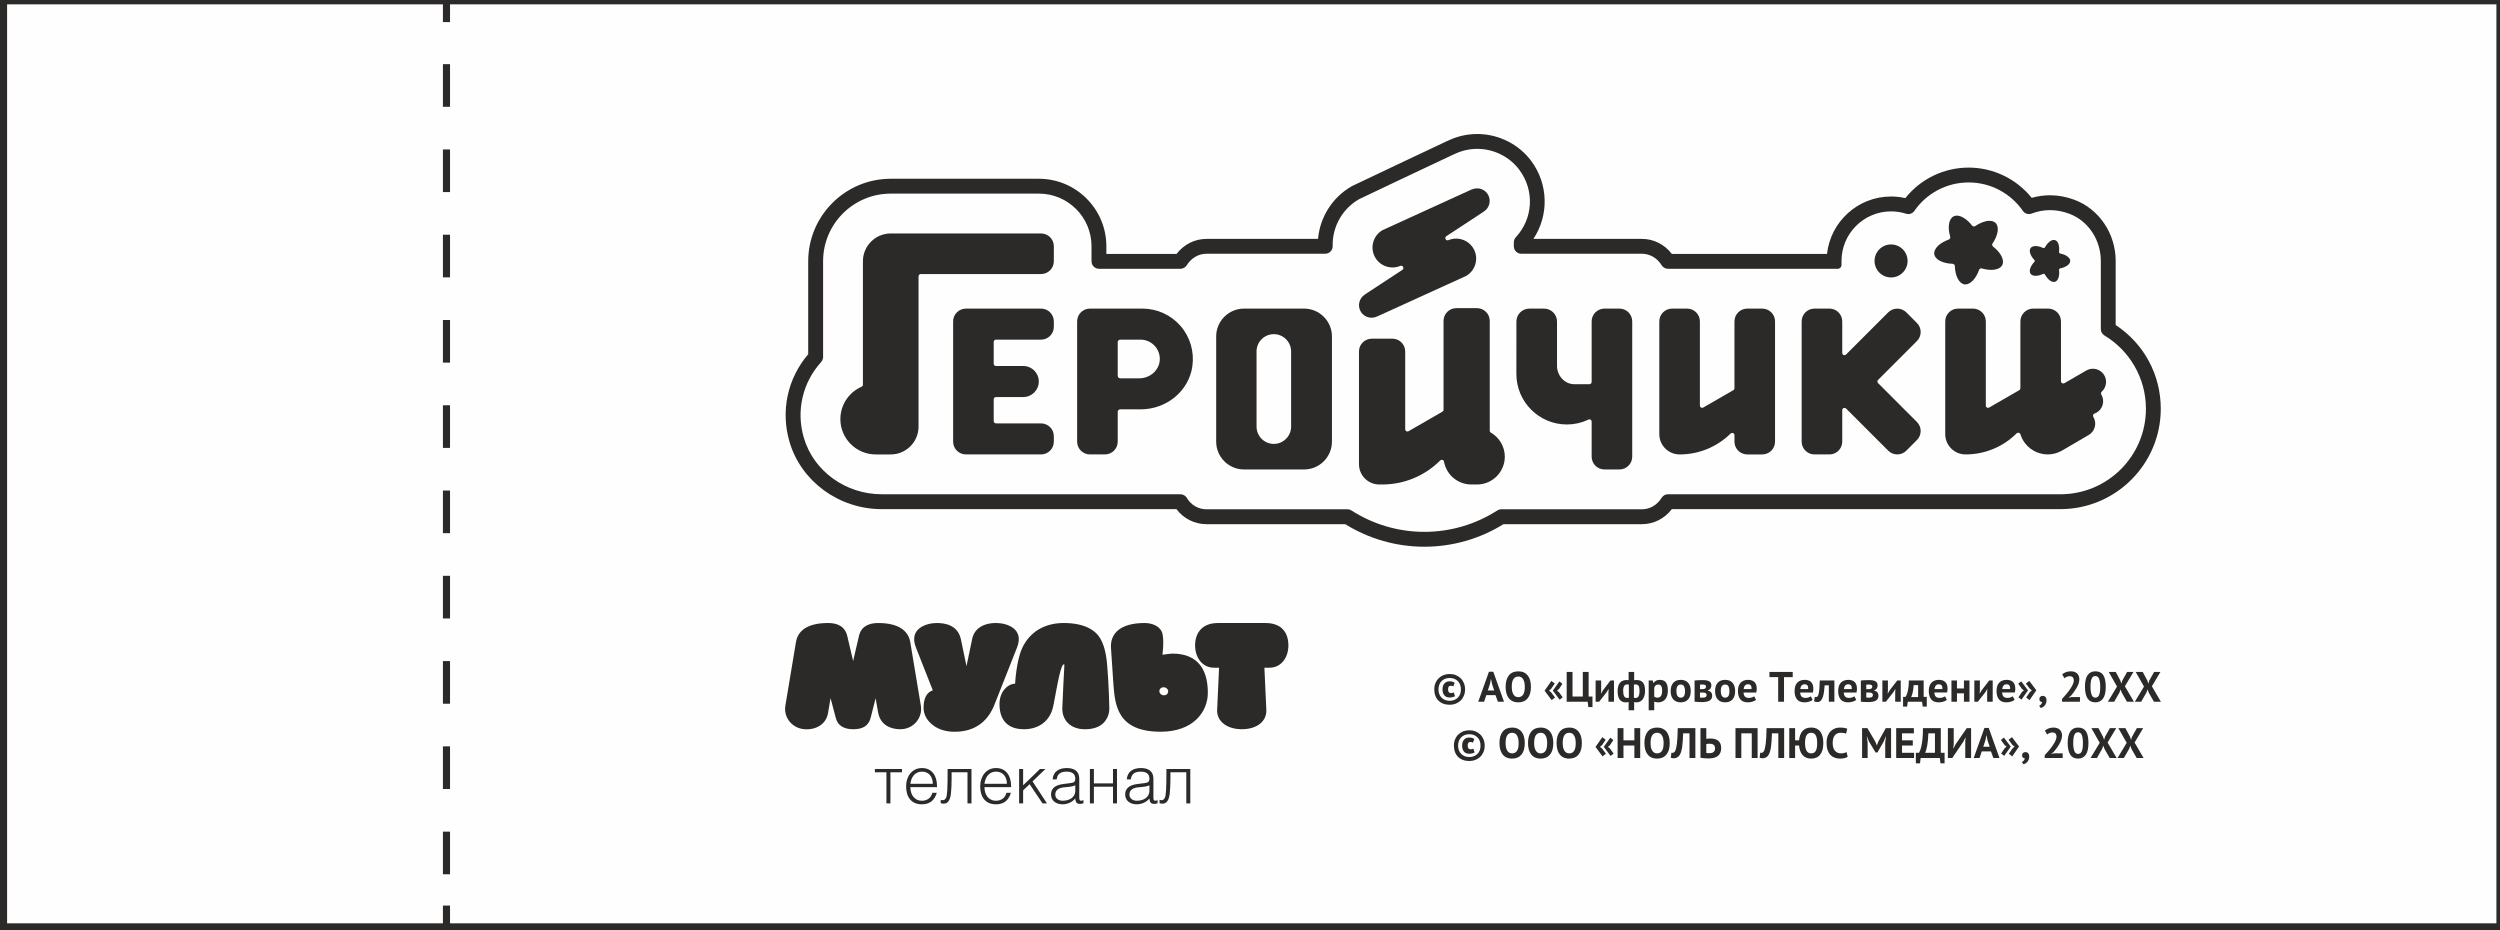 <?xml version="1.0" encoding="UTF-8"?> <!-- Creator: CorelDRAW 2020 (64-Bit) --> <svg xmlns="http://www.w3.org/2000/svg" xmlns:xlink="http://www.w3.org/1999/xlink" xmlns:xodm="http://www.corel.com/coreldraw/odm/2003" xml:space="preserve" width="1467px" height="546px" style="shape-rendering:geometricPrecision; text-rendering:geometricPrecision; image-rendering:optimizeQuality; fill-rule:evenodd; clip-rule:evenodd" viewBox="0 0 1467 545.96"><rect x="0" y="0" width="1467" height="545.96" fill="#808080" stroke="none"/> <defs> <style type="text/css"> <![CDATA[ .str0 {stroke:#2B2A29;stroke-width:4.17;stroke-miterlimit:10} .str1 {stroke:#2B2A29;stroke-width:4.17;stroke-miterlimit:10;stroke-dasharray:25.02 25.02} .fil1 {fill:none;fill-rule:nonzero} .fil0 {fill:#FEFEFE;fill-rule:nonzero} .fil2 {fill:#2B2A29;fill-rule:nonzero} ]]> </style> </defs> <g id="Слой_x0020_1">  <polygon class="fil0 str0" points="2.08,543.87 1466.98,543.87 1466.98,0.44 2.08,0.44 "></polygon> <line class="fil1 str0" x1="261.99" y1="0.44" x2="261.99" y2="12.94"></line> <line class="fil1 str1" x1="261.99" y1="37.63" x2="261.99" y2="519.03"></line> <line class="fil1 str0" x1="261.99" y1="531.37" x2="261.99" y2="543.87"></line> <path class="fil2" d="M853.78 441.25c0.42,1.12 1.02,2.07 1.8,2.85 0.77,0.78 1.72,1.38 2.85,1.8 1.12,0.43 2.37,0.65 3.75,0.65 1.27,0 2.45,-0.22 3.55,-0.65 1.07,-0.42 2.03,-1.02 2.85,-1.8 0.83,-0.78 1.45,-1.73 1.93,-2.85 0.47,-1.1 0.7,-2.35 0.7,-3.73 0,-1.37 -0.23,-2.62 -0.7,-3.75 -0.48,-1.1 -1.1,-2.05 -1.93,-2.82 -0.82,-0.78 -1.78,-1.4 -2.85,-1.83 -1.1,-0.42 -2.28,-0.62 -3.55,-0.62 -1.28,0 -2.45,0.2 -3.55,0.62 -1.1,0.43 -2.05,1.05 -2.85,1.83 -0.83,0.77 -1.45,1.72 -1.93,2.82 -0.47,1.13 -0.7,2.38 -0.7,3.75 0,1.38 0.2,2.63 0.63,3.73zm2.32 -6.53c0.33,-0.82 0.78,-1.55 1.38,-2.12 0.57,-0.58 1.27,-1 2.07,-1.33 0.8,-0.3 1.68,-0.45 2.63,-0.45 0.95,0 1.82,0.15 2.65,0.45 0.8,0.33 1.5,0.75 2.1,1.33 0.58,0.57 1.05,1.3 1.38,2.12 0.32,0.83 0.47,1.78 0.47,2.8 0,1.03 -0.15,1.98 -0.47,2.8 -0.33,0.83 -0.8,1.53 -1.38,2.1 -0.6,0.58 -1.3,1.03 -2.1,1.33 -0.83,0.32 -1.7,0.47 -2.65,0.47 -0.95,0 -1.83,-0.15 -2.63,-0.47 -0.8,-0.3 -1.5,-0.75 -2.07,-1.33 -0.6,-0.57 -1.05,-1.27 -1.38,-2.1 -0.32,-0.82 -0.5,-1.77 -0.5,-2.8 0,-1.02 0.18,-1.97 0.5,-2.8zm8.48 4.58c-0.25,0.12 -0.5,0.22 -0.75,0.27 -0.25,0.08 -0.53,0.1 -0.85,0.1 -1.18,0 -1.75,-0.72 -1.75,-2.15 0,-0.8 0.15,-1.35 0.42,-1.67 0.28,-0.33 0.68,-0.48 1.15,-0.48 0.23,0 0.48,0.03 0.73,0.08 0.22,0.05 0.5,0.15 0.8,0.3l0.8 -2.18c-0.43,-0.25 -0.88,-0.45 -1.35,-0.6 -0.48,-0.12 -1.03,-0.2 -1.65,-0.2 -1.25,0 -2.25,0.4 -3,1.23 -0.78,0.82 -1.15,2 -1.15,3.52 0,1.48 0.35,2.63 1.07,3.48 0.7,0.85 1.73,1.27 3.08,1.27 0.62,0 1.22,-0.07 1.8,-0.22 0.55,-0.13 1,-0.32 1.37,-0.55l-0.72 -2.2zm15.75 0.45c0.3,1.12 0.75,2.07 1.38,2.88 0.6,0.8 1.37,1.42 2.3,1.85 0.92,0.42 2.02,0.65 3.3,0.65 2.38,0 4.2,-0.8 5.5,-2.38 1.28,-1.58 1.93,-3.8 1.93,-6.73 0,-1.37 -0.15,-2.6 -0.45,-3.72 -0.3,-1.13 -0.75,-2.08 -1.38,-2.88 -0.62,-0.8 -1.4,-1.42 -2.32,-1.85 -0.93,-0.42 -2.03,-0.65 -3.28,-0.65 -2.38,0 -4.23,0.78 -5.5,2.35 -1.28,1.58 -1.93,3.83 -1.93,6.75 0,1.38 0.15,2.6 0.45,3.73zm4.15 -8.33c0.68,-0.97 1.6,-1.45 2.83,-1.45 0.7,0 1.3,0.15 1.78,0.45 0.47,0.33 0.87,0.75 1.17,1.3 0.3,0.55 0.53,1.2 0.68,1.93 0.12,0.72 0.2,1.52 0.2,2.37 0,2.13 -0.33,3.68 -1,4.63 -0.68,0.95 -1.61,1.42 -2.83,1.42 -0.68,0 -1.25,-0.15 -1.73,-0.45 -0.47,-0.3 -0.87,-0.72 -1.17,-1.25 -0.33,-0.52 -0.55,-1.17 -0.7,-1.92 -0.15,-0.73 -0.23,-1.55 -0.23,-2.43 0,-2.07 0.33,-3.62 1,-4.6zm12.61 8.33c0.3,1.12 0.75,2.07 1.37,2.88 0.6,0.8 1.38,1.42 2.3,1.85 0.93,0.42 2.03,0.65 3.3,0.65 2.38,0 4.2,-0.8 5.51,-2.38 1.27,-1.58 1.92,-3.8 1.92,-6.73 0,-1.37 -0.15,-2.6 -0.45,-3.72 -0.3,-1.13 -0.75,-2.08 -1.38,-2.88 -0.62,-0.8 -1.4,-1.42 -2.32,-1.85 -0.93,-0.42 -2.03,-0.65 -3.28,-0.65 -2.37,0 -4.22,0.78 -5.5,2.35 -1.27,1.58 -1.92,3.83 -1.92,6.75 0,1.38 0.15,2.6 0.45,3.73zm4.15 -8.33c0.67,-0.97 1.6,-1.45 2.82,-1.45 0.7,0 1.3,0.15 1.78,0.45 0.47,0.33 0.87,0.75 1.17,1.3 0.31,0.55 0.53,1.2 0.68,1.93 0.12,0.72 0.2,1.52 0.2,2.37 0,2.13 -0.33,3.68 -1,4.63 -0.68,0.95 -1.6,1.42 -2.83,1.42 -0.67,0 -1.25,-0.15 -1.72,-0.45 -0.48,-0.3 -0.88,-0.72 -1.18,-1.25 -0.32,-0.52 -0.55,-1.17 -0.7,-1.92 -0.15,-0.73 -0.22,-1.55 -0.22,-2.43 0,-2.07 0.32,-3.62 1,-4.6zm12.6 8.33c0.3,1.12 0.75,2.07 1.38,2.88 0.6,0.8 1.37,1.42 2.3,1.85 0.92,0.42 2.02,0.65 3.3,0.65 2.37,0 4.2,-0.8 5.5,-2.38 1.27,-1.58 1.92,-3.8 1.92,-6.73 0,-1.37 -0.15,-2.6 -0.45,-3.72 -0.3,-1.13 -0.75,-2.08 -1.37,-2.88 -0.63,-0.8 -1.4,-1.42 -2.33,-1.85 -0.92,-0.42 -2.02,-0.65 -3.27,-0.65 -2.38,0 -4.23,0.78 -5.5,2.35 -1.28,1.58 -1.93,3.83 -1.93,6.75 0,1.38 0.15,2.6 0.45,3.73zm4.15 -8.33c0.68,-0.97 1.6,-1.45 2.83,-1.45 0.7,0 1.3,0.15 1.77,0.45 0.48,0.33 0.88,0.75 1.18,1.3 0.3,0.55 0.52,1.2 0.67,1.93 0.13,0.72 0.2,1.52 0.2,2.37 0,2.13 -0.32,3.68 -1,4.63 -0.67,0.95 -1.6,1.42 -2.82,1.42 -0.68,0 -1.25,-0.15 -1.73,-0.45 -0.47,-0.3 -0.87,-0.72 -1.17,-1.25 -0.33,-0.52 -0.55,-1.17 -0.7,-1.92 -0.15,-0.73 -0.23,-1.55 -0.23,-2.43 0,-2.07 0.33,-3.62 1,-4.6zm27.11 12.16l1.77 -1.4 -2.17 -3.03 -1.15 -0.9 1.15 -0.95 2.02 -3.05 -1.77 -1.4 -3.85 5.37 4 5.36zm-4.7 0.25l1.97 -1.56 -2.32 -3.1 -1.2 -0.92 1.2 -1 2.17 -3.15 -1.97 -1.55 -4 5.72 4.15 5.56zm18.65 0.95l3.43 0 0 -17.51 -3.43 0 0 7.13 -6.4 0 0 -7.13 -3.43 0 0 17.51 3.43 0 0 -7.33 6.4 0 0 7.33zm6.35 -5.03c0.3,1.12 0.75,2.07 1.38,2.88 0.6,0.8 1.37,1.42 2.3,1.85 0.92,0.42 2.02,0.65 3.3,0.65 2.38,0 4.2,-0.8 5.5,-2.38 1.28,-1.58 1.93,-3.8 1.93,-6.73 0,-1.37 -0.15,-2.6 -0.45,-3.72 -0.3,-1.13 -0.75,-2.08 -1.38,-2.88 -0.62,-0.8 -1.4,-1.42 -2.32,-1.85 -0.93,-0.42 -2.03,-0.65 -3.28,-0.65 -2.38,0 -4.23,0.78 -5.5,2.35 -1.28,1.58 -1.93,3.83 -1.93,6.75 0,1.38 0.15,2.6 0.45,3.73zm4.15 -8.33c0.68,-0.97 1.61,-1.45 2.83,-1.45 0.7,0 1.3,0.15 1.78,0.45 0.47,0.33 0.87,0.75 1.17,1.3 0.3,0.55 0.53,1.2 0.68,1.93 0.12,0.72 0.2,1.52 0.2,2.37 0,2.13 -0.33,3.68 -1,4.63 -0.68,0.95 -1.6,1.42 -2.83,1.42 -0.68,0 -1.25,-0.15 -1.73,-0.45 -0.47,-0.3 -0.87,-0.72 -1.17,-1.25 -0.33,-0.52 -0.55,-1.17 -0.7,-1.92 -0.15,-0.73 -0.23,-1.55 -0.23,-2.43 0,-2.07 0.33,-3.62 1,-4.6zm21.86 13.36l3.43 0 0 -17.51 -10.33 0c-0.03,2.03 -0.1,3.8 -0.18,5.33 -0.07,1.52 -0.2,2.85 -0.32,3.95 -0.15,1.1 -0.33,2 -0.5,2.7 -0.18,0.72 -0.4,1.25 -0.65,1.62 -0.18,0.33 -0.4,0.56 -0.65,0.68 -0.28,0.12 -0.53,0.2 -0.8,0.2 -0.1,0 -0.2,0 -0.3,-0.02 -0.1,-0.03 -0.2,-0.06 -0.3,-0.08l-0.38 2.95c0.25,0.13 0.5,0.2 0.78,0.25 0.25,0.08 0.57,0.1 0.95,0.1 0.27,0 0.55,-0.02 0.87,-0.1 0.3,-0.05 0.6,-0.15 0.93,-0.3 0.32,-0.15 0.62,-0.35 0.92,-0.6 0.28,-0.25 0.55,-0.57 0.78,-0.95 0.37,-0.58 0.67,-1.27 0.9,-2.08 0.22,-0.8 0.42,-1.72 0.57,-2.77 0.13,-1.03 0.25,-2.2 0.33,-3.5 0.07,-1.3 0.15,-2.75 0.22,-4.33l3.73 0 0 14.46zm6.43 -0.18c0.4,0.1 0.85,0.18 1.32,0.23 0.48,0.05 0.93,0.1 1.4,0.12 0.48,0.03 0.9,0.05 1.3,0.05 0.38,0.03 0.7,0.03 0.93,0.03 2.32,0 4.1,-0.51 5.35,-1.53 1.22,-1.02 1.85,-2.53 1.85,-4.53 0,-1.12 -0.18,-2.05 -0.53,-2.77 -0.35,-0.73 -0.82,-1.3 -1.4,-1.73 -0.6,-0.42 -1.27,-0.7 -2.05,-0.87 -0.77,-0.18 -1.55,-0.25 -2.37,-0.25 -0.2,0 -0.43,0 -0.65,0.02 -0.23,0.03 -0.45,0.03 -0.68,0.05 -0.22,0.03 -0.45,0.03 -0.62,0.05 -0.2,0.03 -0.35,0.05 -0.43,0.08l0 -6.28 -3.42 0 0 17.33zm4.17 -2.68c-0.32,-0.02 -0.57,-0.04 -0.75,-0.1l0 -5.22c0.08,-0.03 0.18,-0.05 0.33,-0.08 0.12,-0.02 0.27,-0.02 0.45,-0.05 0.17,-0.02 0.32,-0.02 0.5,-0.05 0.17,-0.02 0.3,-0.02 0.42,-0.02 0.45,0 0.88,0.02 1.3,0.1 0.43,0.07 0.78,0.2 1.1,0.4 0.3,0.2 0.55,0.47 0.75,0.82 0.18,0.38 0.28,0.83 0.28,1.4 0,0.53 -0.08,0.98 -0.25,1.35 -0.18,0.38 -0.43,0.65 -0.75,0.88 -0.33,0.23 -0.68,0.4 -1.1,0.47 -0.43,0.1 -0.85,0.15 -1.33,0.15 -0.32,0 -0.65,-0.02 -0.95,-0.05zm25.93 2.86l3.43 0 0 -17.51 -12.98 0 0 17.51 3.43 0 0 -14.46 6.12 0 0 14.46zm15.58 0l3.43 0 0 -17.51 -10.33 0c-0.02,2.03 -0.1,3.8 -0.17,5.33 -0.08,1.52 -0.2,2.85 -0.33,3.95 -0.15,1.1 -0.32,2 -0.5,2.7 -0.17,0.72 -0.4,1.25 -0.65,1.62 -0.17,0.33 -0.4,0.56 -0.65,0.68 -0.27,0.12 -0.53,0.2 -0.8,0.2 -0.1,0 -0.2,0 -0.3,-0.02 -0.1,-0.03 -0.2,-0.06 -0.3,-0.08l-0.37 2.95c0.24,0.13 0.49,0.2 0.77,0.25 0.25,0.08 0.58,0.1 0.95,0.1 0.28,0 0.55,-0.02 0.88,-0.1 0.3,-0.05 0.6,-0.15 0.92,-0.3 0.33,-0.15 0.63,-0.35 0.93,-0.6 0.27,-0.25 0.55,-0.57 0.77,-0.95 0.38,-0.58 0.68,-1.27 0.9,-2.08 0.23,-0.8 0.43,-1.72 0.58,-2.77 0.12,-1.03 0.25,-2.2 0.32,-3.5 0.08,-1.3 0.15,-2.75 0.23,-4.33l3.72 0 0 14.46zm9.85 -17.51l-3.42 0 0 17.51 3.42 0 0 -7.33 2.33 0c0.1,1.15 0.33,2.2 0.65,3.15 0.33,0.95 0.8,1.75 1.38,2.42 0.57,0.68 1.3,1.18 2.15,1.56 0.82,0.37 1.8,0.55 2.9,0.55 2.37,0 4.15,-0.8 5.35,-2.38 1.2,-1.58 1.8,-3.8 1.8,-6.73 0,-1.37 -0.13,-2.6 -0.4,-3.72 -0.28,-1.13 -0.7,-2.08 -1.28,-2.88 -0.57,-0.8 -1.32,-1.42 -2.22,-1.85 -0.9,-0.42 -1.98,-0.65 -3.25,-0.65 -2.13,0 -3.8,0.65 -4.98,1.95 -1.17,1.3 -1.87,3.15 -2.1,5.53l-2.33 0 0 -7.13zm6.73 4.15c0.58,-0.97 1.48,-1.45 2.68,-1.45 0.7,0 1.27,0.15 1.75,0.45 0.45,0.33 0.8,0.75 1.07,1.3 0.28,0.55 0.45,1.2 0.58,1.93 0.1,0.72 0.15,1.52 0.15,2.37 0,2.13 -0.28,3.68 -0.85,4.63 -0.58,0.95 -1.48,1.42 -2.7,1.42 -0.68,0 -1.23,-0.15 -1.68,-0.45 -0.47,-0.3 -0.82,-0.72 -1.1,-1.25 -0.27,-0.52 -0.47,-1.17 -0.6,-1.92 -0.12,-0.73 -0.2,-1.55 -0.2,-2.43 0,-2.07 0.3,-3.62 0.9,-4.6zm23.43 9.85c-0.37,0.23 -0.82,0.43 -1.35,0.58 -0.52,0.15 -1.15,0.22 -1.9,0.22 -0.8,0 -1.5,-0.15 -2.1,-0.45 -0.62,-0.27 -1.12,-0.7 -1.52,-1.22 -0.43,-0.53 -0.73,-1.15 -0.93,-1.9 -0.2,-0.75 -0.3,-1.55 -0.3,-2.48 0,-2.05 0.43,-3.57 1.28,-4.57 0.82,-0.98 1.95,-1.48 3.32,-1.48 0.75,0 1.4,0.05 1.93,0.13 0.52,0.07 0.97,0.22 1.35,0.4l0.67 -2.9c-0.45,-0.18 -1.02,-0.35 -1.7,-0.48 -0.7,-0.12 -1.55,-0.2 -2.55,-0.2 -0.92,0 -1.87,0.15 -2.8,0.45 -0.92,0.33 -1.77,0.83 -2.52,1.53 -0.78,0.72 -1.38,1.65 -1.86,2.8 -0.47,1.17 -0.72,2.6 -0.72,4.32 0,1.65 0.22,3.05 0.65,4.2 0.43,1.18 0.97,2.11 1.7,2.83 0.73,0.72 1.55,1.25 2.5,1.58 0.93,0.32 1.93,0.5 2.98,0.5 0.87,0 1.72,-0.08 2.55,-0.25 0.82,-0.18 1.5,-0.43 2.02,-0.83l-0.7 -2.78zm22.73 3.51l3.43 0 0 -17.51 -3.1 0 -4.43 7.95 -0.75 2.05 -0.1 0 -0.82 -2 -4.68 -8 -3.13 0 0 17.51 3.26 0 0 -9.11 -0.51 -3.45 0.13 0 1.1 2.78 3.93 6.55 1.1 0 3.72 -6.53 1.08 -2.8 0.15 0 -0.38 3.48 0 9.08zm6.43 0l10.5 0 0 -3.05 -7.08 0 0 -4.28 6.33 0 0 -3.05 -6.33 0 0 -4.08 6.96 0 0 -3.05 -10.38 0 0 17.51zm28.4 -3.05l-2.22 0 0 -14.46 -10.48 0c0.03,2.38 -0.07,4.45 -0.25,6.18 -0.17,1.75 -0.4,3.2 -0.67,4.35 -0.28,1.17 -0.53,2.07 -0.8,2.7 -0.28,0.62 -0.45,1.05 -0.58,1.23l-1.85 0 0 6.17 2.43 0 0.37 -3.12 11.25 0 0.38 3.12 2.42 0 0 -6.17zm-11.37 0c0.37,-0.86 0.77,-2.23 1.15,-4.13 0.37,-1.88 0.6,-4.3 0.7,-7.28l3.87 0 0 11.41 -5.72 0zm23.5 3.05l3.43 0 0 -17.51 -2.55 0 -6.53 9.45 -1.22 2.43 -0.15 0 0.25 -2.35 0 -9.53 -3.43 0 0 17.51 2.58 0 6.52 -9.63 1.18 -2.35 0.12 0 -0.2 2.27 0 9.71zm16.48 0l3.6 0 -6.3 -17.63 -2.53 0 -6.3 17.63 3.43 0 1.32 -3.88 5.38 0 1.4 3.88zm-4.63 -10.51l0.53 -2.77 0.12 0 0.53 2.75 1.3 3.9 -3.75 0 1.27 -3.88zm10.83 -1.47l-1.75 1.4 2.18 3.02 1.12 0.85 -1.12 1 -2.05 3.05 1.8 1.41 3.82 -5.43 -4 -5.3zm4.73 -0.25l-1.98 1.55 2.33 3.1 1.2 0.87 -1.2 1.05 -2.18 3.15 1.98 1.56 4 -5.78 -4.15 -5.5zm6.45 12c0.33,0.28 0.7,0.4 1.08,0.35 -0.03,0.48 -0.23,0.9 -0.56,1.33 -0.32,0.42 -0.72,0.72 -1.17,0.9l0.95 1.35c0.33,-0.1 0.67,-0.25 1.08,-0.48 0.37,-0.2 0.75,-0.47 1.1,-0.85 0.32,-0.35 0.62,-0.8 0.85,-1.35 0.22,-0.52 0.35,-1.17 0.35,-1.92 0,-0.78 -0.2,-1.38 -0.6,-1.85 -0.41,-0.48 -0.95,-0.71 -1.66,-0.71 -0.55,0 -1,0.18 -1.37,0.5 -0.38,0.33 -0.58,0.78 -0.58,1.35 0,0.63 0.18,1.11 0.53,1.38zm22.55 -15.03c-0.25,-0.57 -0.6,-1.05 -1.02,-1.42 -0.43,-0.38 -0.95,-0.68 -1.55,-0.88 -0.6,-0.2 -1.25,-0.3 -1.98,-0.3 -1.12,0 -2.07,0.15 -2.9,0.48 -0.82,0.32 -1.57,0.77 -2.22,1.3l1.3 2.3c0.37,-0.35 0.85,-0.65 1.42,-0.88 0.55,-0.22 1.1,-0.32 1.63,-0.32 0.85,0 1.47,0.22 1.87,0.65 0.38,0.45 0.58,1.02 0.58,1.7 0,0.57 -0.1,1.17 -0.33,1.8 -0.22,0.62 -0.55,1.27 -0.92,1.95 -0.38,0.67 -0.83,1.35 -1.3,2.02 -0.48,0.68 -0.98,1.3 -1.48,1.93 -0.52,0.62 -1.02,1.22 -1.52,1.77 -0.5,0.58 -0.95,1.05 -1.35,1.48l0 1.68 10.53 0 0 -2.75 -4.81 0 -1.8 0.34 0 -0.12 1.33 -1.03c0.55,-0.65 1.12,-1.37 1.7,-2.15 0.57,-0.77 1.1,-1.57 1.57,-2.4 0.48,-0.82 0.85,-1.67 1.18,-2.55 0.3,-0.87 0.45,-1.72 0.45,-2.57 0,-0.78 -0.13,-1.45 -0.38,-2.03zm5.16 13.23c0.97,1.58 2.52,2.38 4.6,2.38 1.97,0 3.47,-0.76 4.55,-2.26 1.05,-1.5 1.57,-3.8 1.57,-6.87 0,-3.1 -0.5,-5.4 -1.47,-6.88 -0.98,-1.47 -2.53,-2.2 -4.63,-2.2 -1.97,0 -3.47,0.75 -4.52,2.23 -1.05,1.5 -1.58,3.77 -1.58,6.85 0,2.92 0.5,5.17 1.48,6.75zm2.45 -11.53c0.42,-1.02 1.15,-1.55 2.15,-1.55 1.05,0 1.8,0.55 2.22,1.65 0.43,1.1 0.65,2.65 0.65,4.68 0,2.22 -0.22,3.82 -0.67,4.85 -0.48,1.03 -1.2,1.52 -2.18,1.52 -1.02,0 -1.75,-0.55 -2.17,-1.67 -0.45,-1.1 -0.68,-2.68 -0.68,-4.7 0,-2.15 0.23,-3.75 0.68,-4.78zm9.5 13.56l3.73 0 3.1 -5.41 0.65 -1.85 0.67 1.85 3.08 5.41 4.07 0 -5.3 -9.08 5.05 -8.43 -3.72 0 -2.83 5.05 -0.57 1.78 -0.6 -1.78 -2.7 -5.05 -4.13 0 4.88 8.6 -5.38 8.91zm15.83 0l3.73 0 3.1 -5.41 0.65 -1.85 0.67 1.85 3.08 5.41 4.07 0 -5.3 -9.08 5.05 -8.43 -3.72 0 -2.83 5.05 -0.57 1.78 -0.6 -1.78 -2.7 -5.05 -4.13 0 4.88 8.6 -5.38 8.91z"></path> <path class="fil2" d="M842.27 408.24c0.42,1.13 1.02,2.08 1.8,2.85 0.77,0.78 1.72,1.38 2.85,1.8 1.12,0.43 2.37,0.65 3.75,0.65 1.27,0 2.45,-0.22 3.55,-0.65 1.07,-0.42 2.02,-1.02 2.85,-1.8 0.82,-0.77 1.45,-1.72 1.92,-2.85 0.48,-1.1 0.71,-2.35 0.71,-3.72 0,-1.38 -0.23,-2.63 -0.71,-3.75 -0.47,-1.1 -1.1,-2.05 -1.92,-2.83 -0.83,-0.77 -1.78,-1.4 -2.85,-1.82 -1.1,-0.43 -2.28,-0.63 -3.55,-0.63 -1.28,0 -2.45,0.2 -3.55,0.63 -1.1,0.42 -2.05,1.05 -2.85,1.82 -0.83,0.78 -1.45,1.73 -1.93,2.83 -0.47,1.12 -0.7,2.37 -0.7,3.75 0,1.37 0.2,2.62 0.63,3.72zm2.32 -6.52c0.33,-0.83 0.78,-1.55 1.38,-2.13 0.57,-0.57 1.27,-1 2.07,-1.32 0.8,-0.3 1.68,-0.45 2.63,-0.45 0.95,0 1.82,0.15 2.65,0.45 0.8,0.32 1.5,0.75 2.1,1.32 0.57,0.58 1.05,1.3 1.37,2.13 0.33,0.82 0.48,1.77 0.48,2.8 0,1.02 -0.15,1.97 -0.48,2.8 -0.32,0.82 -0.8,1.52 -1.37,2.1 -0.6,0.57 -1.3,1.02 -2.1,1.32 -0.83,0.33 -1.7,0.48 -2.65,0.48 -0.95,0 -1.83,-0.15 -2.63,-0.48 -0.8,-0.3 -1.5,-0.75 -2.07,-1.32 -0.6,-0.58 -1.05,-1.28 -1.38,-2.1 -0.32,-0.83 -0.5,-1.78 -0.5,-2.8 0,-1.03 0.18,-1.98 0.5,-2.8zm8.48 4.57c-0.25,0.13 -0.5,0.23 -0.75,0.28 -0.25,0.07 -0.53,0.1 -0.85,0.1 -1.18,0 -1.75,-0.73 -1.75,-2.15 0,-0.8 0.15,-1.35 0.42,-1.68 0.28,-0.32 0.68,-0.47 1.15,-0.47 0.23,0 0.48,0.02 0.73,0.07 0.22,0.05 0.5,0.15 0.8,0.3l0.8 -2.17c-0.43,-0.25 -0.88,-0.45 -1.35,-0.6 -0.48,-0.13 -1.03,-0.2 -1.65,-0.2 -1.25,0 -2.25,0.4 -3,1.22 -0.78,0.83 -1.15,2 -1.15,3.53 0,1.47 0.35,2.62 1.07,3.47 0.7,0.85 1.73,1.28 3.08,1.28 0.62,0 1.22,-0.08 1.8,-0.23 0.55,-0.12 1,-0.32 1.37,-0.55l-0.72 -2.2zm25.88 5.48l3.6 0 -6.3 -17.63 -2.53 0 -6.3 17.63 3.43 0 1.32 -3.88 5.38 0 1.4 3.88zm-4.63 -10.5l0.53 -2.78 0.12 0 0.53 2.75 1.3 3.9 -3.75 0 1.27 -3.87zm9.63 5.47c0.3,1.13 0.75,2.08 1.38,2.88 0.6,0.8 1.37,1.42 2.3,1.85 0.92,0.42 2.02,0.65 3.3,0.65 2.37,0 4.2,-0.8 5.5,-2.38 1.27,-1.57 1.92,-3.8 1.92,-6.72 0,-1.38 -0.15,-2.6 -0.45,-3.73 -0.3,-1.12 -0.75,-2.07 -1.37,-2.87 -0.63,-0.8 -1.4,-1.43 -2.33,-1.86 -0.92,-0.42 -2.02,-0.64 -3.27,-0.64 -2.38,0 -4.23,0.77 -5.5,2.35 -1.28,1.57 -1.93,3.82 -1.93,6.75 0,1.37 0.15,2.6 0.45,3.72zm4.15 -8.32c0.68,-0.98 1.6,-1.45 2.83,-1.45 0.7,0 1.3,0.15 1.77,0.45 0.48,0.32 0.88,0.75 1.18,1.3 0.3,0.55 0.52,1.2 0.67,1.92 0.13,0.73 0.2,1.53 0.2,2.38 0,2.12 -0.32,3.67 -1,4.62 -0.67,0.95 -1.6,1.43 -2.82,1.43 -0.68,0 -1.25,-0.15 -1.73,-0.45 -0.47,-0.3 -0.87,-0.73 -1.17,-1.25 -0.33,-0.53 -0.55,-1.18 -0.7,-1.93 -0.15,-0.72 -0.23,-1.55 -0.23,-2.42 0,-2.08 0.33,-3.63 1,-4.6zm27.11 12.15l1.77 -1.4 -2.17 -3.03 -1.15 -0.9 1.15 -0.95 2.02 -3.05 -1.77 -1.4 -3.85 5.38 4 5.35zm-4.7 0.25l1.97 -1.55 -2.32 -3.1 -1.2 -0.93 1.2 -1 2.17 -3.15 -1.97 -1.55 -4 5.73 4.15 5.55zm23.95 -2.1l-2.25 0 0 -14.46 -3.42 0 0 14.46 -6.03 0 0 -14.46 -3.43 0 0 17.51 12.33 0 0.38 3.12 2.42 0 0 -6.17zm9.38 3.05l3.25 0 0 -12.5 -2.05 0 -4.5 5.87 -1.03 1.78 -0.1 0 0.15 -1.7 0 -5.95 -3.25 0 0 12.5 2.05 0 4.45 -5.65 1.08 -1.83 0.07 0 -0.12 1.78 0 5.7zm11.83 5l3.25 0 0 -4.83c0.17,0.08 0.42,0.1 0.7,0.13 0.3,0.02 0.52,0.05 0.67,0.05 0.8,0 1.53,-0.15 2.13,-0.48 0.62,-0.32 1.15,-0.77 1.57,-1.37 0.45,-0.6 0.78,-1.33 1,-2.18 0.23,-0.82 0.33,-1.77 0.33,-2.82 0,-2.23 -0.43,-3.83 -1.25,-4.8 -0.83,-0.98 -2.05,-1.45 -3.68,-1.45 -0.22,0 -0.45,0 -0.67,0.02 -0.25,0.03 -0.5,0.05 -0.8,0.1l0 -4.88 -3.25 0 0 4.86c-0.33,-0.08 -0.73,-0.1 -1.2,-0.1 -1.7,0 -3,0.55 -3.9,1.65 -0.9,1.1 -1.35,2.72 -1.35,4.85 0,2.22 0.4,3.9 1.22,4.97 0.83,1.08 1.98,1.63 3.5,1.63 0.25,0 0.53,0 0.85,-0.03 0.3,-0.02 0.6,-0.07 0.88,-0.17l0 4.85zm5.85 -14.33c0.37,0.58 0.55,1.53 0.55,2.83 0,1.52 -0.18,2.62 -0.55,3.27 -0.38,0.68 -0.95,1 -1.75,1 -0.18,0 -0.38,0 -0.55,-0.02 -0.18,0 -0.33,-0.03 -0.45,-0.05l0 -7.75c0.17,-0.03 0.32,-0.08 0.45,-0.1 0.12,-0.03 0.27,-0.03 0.42,-0.03 0.9,0 1.53,0.28 1.88,0.85zm-8.48 6.05c-0.37,-0.67 -0.57,-1.67 -0.57,-2.97 0,-1.43 0.2,-2.45 0.62,-3.05 0.4,-0.58 0.98,-0.88 1.75,-0.88 0.33,0 0.65,0.03 0.98,0.1l0 7.73c-0.18,0.02 -0.35,0.05 -0.5,0.07 -0.18,0.03 -0.35,0.05 -0.53,0.05 -0.8,0 -1.37,-0.35 -1.75,-1.05zm14.41 8.28l3.25 0 0 -5.13c0.32,0.18 0.67,0.28 1,0.35 0.32,0.08 0.75,0.13 1.27,0.13 0.93,0 1.73,-0.15 2.45,-0.48 0.7,-0.32 1.3,-0.77 1.8,-1.37 0.48,-0.6 0.85,-1.33 1.1,-2.2 0.25,-0.85 0.38,-1.8 0.38,-2.88 0,-2.2 -0.4,-3.8 -1.18,-4.8 -0.77,-0.97 -1.95,-1.47 -3.52,-1.47 -0.85,0 -1.58,0.15 -2.15,0.45 -0.6,0.3 -1.13,0.77 -1.55,1.4l-0.1 0 -0.38 -1.5 -2.37 0 0 17.5zm7.35 -14.2c0.37,0.6 0.55,1.45 0.55,2.55 0,1.52 -0.23,2.6 -0.7,3.25 -0.48,0.67 -1.18,1 -2.1,1 -0.45,0 -0.8,-0.05 -1.08,-0.18 -0.27,-0.1 -0.55,-0.25 -0.77,-0.42l0 -5.2c0.2,-0.63 0.47,-1.1 0.85,-1.43 0.35,-0.32 0.85,-0.47 1.47,-0.47 0.83,0 1.4,0.3 1.78,0.9zm5.92 5.65c0.23,0.82 0.6,1.5 1.1,2.07 0.48,0.58 1.1,1.03 1.83,1.35 0.72,0.33 1.6,0.48 2.6,0.48 1.87,0 3.33,-0.58 4.35,-1.73 1.03,-1.12 1.53,-2.75 1.53,-4.87 0,-0.98 -0.13,-1.88 -0.35,-2.7 -0.25,-0.83 -0.63,-1.53 -1.11,-2.1 -0.47,-0.58 -1.09,-1 -1.82,-1.33 -0.73,-0.32 -1.6,-0.47 -2.6,-0.47 -1.88,0 -3.33,0.57 -4.35,1.7 -1.03,1.15 -1.55,2.77 -1.55,4.9 0,0.97 0.12,1.87 0.37,2.7zm3.65 -5.65c0.45,-0.6 1.08,-0.9 1.88,-0.9 0.92,0 1.57,0.35 1.95,1.05 0.37,0.72 0.58,1.65 0.58,2.8 0,1.32 -0.21,2.3 -0.63,2.92 -0.42,0.63 -1.05,0.93 -1.9,0.93 -0.45,0 -0.83,-0.1 -1.15,-0.3 -0.33,-0.18 -0.6,-0.45 -0.8,-0.8 -0.2,-0.35 -0.35,-0.75 -0.45,-1.23 -0.1,-0.47 -0.15,-0.97 -0.15,-1.52 0,-1.38 0.22,-2.35 0.67,-2.95zm10.01 9.17c0.57,0.08 1.27,0.13 2.05,0.15 0.77,0.05 1.52,0.08 2.22,0.08 2.13,0 3.65,-0.3 4.63,-0.93 0.95,-0.62 1.42,-1.55 1.42,-2.8 0,-0.8 -0.2,-1.45 -0.6,-1.97 -0.4,-0.5 -1.05,-0.85 -1.95,-1.05l0 -0.1c0.73,-0.25 1.25,-0.65 1.58,-1.2 0.32,-0.55 0.5,-1.13 0.5,-1.7 0,-1.05 -0.38,-1.85 -1.15,-2.38 -0.78,-0.52 -2.1,-0.77 -3.93,-0.77 -0.95,0 -1.82,0.02 -2.65,0.07 -0.82,0.05 -1.55,0.1 -2.12,0.15l0 12.45zm3.17 -5.37l1.68 0c0.82,0 1.42,0.12 1.75,0.4 0.32,0.27 0.47,0.65 0.47,1.07 0,0.53 -0.2,0.9 -0.57,1.15 -0.38,0.25 -1.03,0.38 -1.93,0.38 -0.3,0 -0.55,0 -0.75,-0.03 -0.2,-0.02 -0.42,-0.05 -0.65,-0.07l0 -2.9zm0 -2l0 -2.63c0.18,-0.02 0.4,-0.02 0.63,-0.05 0.22,-0.02 0.52,-0.02 0.9,-0.02 0.77,0 1.3,0.1 1.6,0.32 0.27,0.23 0.42,0.58 0.42,1 0,0.4 -0.17,0.73 -0.5,0.98 -0.35,0.27 -0.8,0.4 -1.32,0.4l-1.73 0zm9.23 3.85c0.23,0.82 0.6,1.5 1.1,2.07 0.48,0.58 1.1,1.03 1.83,1.35 0.72,0.33 1.6,0.48 2.6,0.48 1.87,0 3.32,-0.58 4.35,-1.73 1.02,-1.12 1.52,-2.75 1.52,-4.87 0,-0.98 -0.12,-1.88 -0.35,-2.7 -0.25,-0.83 -0.62,-1.53 -1.1,-2.1 -0.47,-0.58 -1.1,-1 -1.82,-1.33 -0.73,-0.32 -1.6,-0.47 -2.6,-0.47 -1.88,0 -3.33,0.57 -4.36,1.7 -1.02,1.15 -1.55,2.77 -1.55,4.9 0,0.97 0.13,1.87 0.38,2.7zm3.65 -5.65c0.45,-0.6 1.08,-0.9 1.88,-0.9 0.92,0 1.57,0.35 1.95,1.05 0.37,0.72 0.57,1.65 0.57,2.8 0,1.32 -0.2,2.3 -0.62,2.92 -0.43,0.63 -1.05,0.93 -1.9,0.93 -0.45,0 -0.83,-0.1 -1.15,-0.3 -0.33,-0.18 -0.6,-0.45 -0.8,-0.8 -0.2,-0.35 -0.35,-0.75 -0.45,-1.23 -0.11,-0.47 -0.15,-0.97 -0.15,-1.52 0,-1.38 0.22,-2.35 0.67,-2.95zm18.93 6c-0.28,0.22 -0.7,0.42 -1.22,0.62 -0.56,0.23 -1.16,0.33 -1.83,0.33 -1.1,0 -1.9,-0.28 -2.4,-0.8 -0.48,-0.53 -0.75,-1.33 -0.8,-2.38l7.48 0c0.07,-0.42 0.15,-0.85 0.2,-1.25 0.02,-0.4 0.05,-0.77 0.05,-1.12 0,-0.98 -0.15,-1.78 -0.43,-2.43 -0.27,-0.65 -0.65,-1.17 -1.12,-1.55 -0.48,-0.37 -1,-0.65 -1.61,-0.82 -0.6,-0.18 -1.22,-0.25 -1.85,-0.25 -1.9,0 -3.37,0.55 -4.42,1.65 -1.05,1.1 -1.58,2.75 -1.58,4.95 0,2.05 0.48,3.65 1.4,4.82 0.93,1.18 2.4,1.78 4.43,1.78 0.97,0 1.87,-0.15 2.75,-0.43 0.85,-0.27 1.53,-0.6 2.03,-1l-1.08 -2.12zm-1.95 -6.33c0.32,0.48 0.47,1.18 0.4,2.08l-4.63 0c0.08,-0.85 0.33,-1.53 0.73,-2.05 0.42,-0.5 1.05,-0.75 1.87,-0.75 0.75,0 1.28,0.25 1.63,0.72zm24.56 -7.98l-13.66 0 0 3.06 5.13 0 0 14.45 3.42 0 0 -14.45 5.11 0 0 -3.06zm10.62 14.31c-0.27,0.22 -0.7,0.42 -1.22,0.62 -0.55,0.23 -1.15,0.33 -1.83,0.33 -1.1,0 -1.9,-0.28 -2.4,-0.8 -0.47,-0.53 -0.75,-1.33 -0.8,-2.38l7.48 0c0.07,-0.42 0.15,-0.85 0.2,-1.25 0.02,-0.4 0.05,-0.77 0.05,-1.12 0,-0.98 -0.15,-1.78 -0.43,-2.43 -0.27,-0.65 -0.65,-1.17 -1.12,-1.55 -0.48,-0.37 -1,-0.65 -1.6,-0.82 -0.6,-0.18 -1.23,-0.25 -1.85,-0.25 -1.9,0 -3.38,0.55 -4.43,1.65 -1.05,1.1 -1.57,2.75 -1.57,4.95 0,2.05 0.47,3.65 1.4,4.82 0.92,1.18 2.4,1.78 4.42,1.78 0.98,0 1.88,-0.15 2.75,-0.43 0.85,-0.27 1.53,-0.6 2.03,-1l-1.08 -2.12zm-1.95 -6.33c0.33,0.48 0.48,1.18 0.4,2.08l-4.62 0c0.07,-0.85 0.32,-1.53 0.72,-2.05 0.43,-0.5 1.05,-0.75 1.88,-0.75 0.75,0 1.27,0.25 1.62,0.72zm12.53 9.53l3.25 0 0 -12.5 -8.58 0c-0.05,1.95 -0.12,3.55 -0.22,4.8 -0.13,1.27 -0.25,2.27 -0.43,3.02 -0.17,0.73 -0.4,1.25 -0.65,1.53 -0.25,0.27 -0.55,0.42 -0.87,0.42 -0.23,0 -0.48,-0.05 -0.75,-0.15l-0.4 2.65c0.4,0.25 1.07,0.38 2.05,0.38 0.8,0 1.45,-0.3 1.95,-0.88 0.5,-0.57 0.9,-1.32 1.2,-2.25 0.28,-0.92 0.5,-1.95 0.63,-3.12 0.12,-1.18 0.25,-2.35 0.35,-3.53l2.47 0 0 9.63zm15 -3.2c-0.27,0.22 -0.7,0.42 -1.22,0.62 -0.55,0.23 -1.15,0.33 -1.83,0.33 -1.1,0 -1.9,-0.28 -2.4,-0.8 -0.47,-0.53 -0.75,-1.33 -0.8,-2.38l7.48 0c0.08,-0.42 0.15,-0.85 0.2,-1.25 0.03,-0.4 0.05,-0.77 0.05,-1.12 0,-0.98 -0.15,-1.78 -0.43,-2.43 -0.27,-0.65 -0.64,-1.17 -1.12,-1.55 -0.48,-0.37 -1,-0.65 -1.6,-0.82 -0.6,-0.18 -1.23,-0.25 -1.85,-0.25 -1.9,0 -3.38,0.55 -4.43,1.65 -1.05,1.1 -1.57,2.75 -1.57,4.95 0,2.05 0.47,3.65 1.4,4.82 0.92,1.18 2.4,1.78 4.42,1.78 0.98,0 1.88,-0.15 2.75,-0.43 0.85,-0.27 1.53,-0.6 2.03,-1l-1.08 -2.12zm-1.95 -6.33c0.33,0.48 0.48,1.18 0.4,2.08l-4.62 0c0.07,-0.85 0.32,-1.53 0.72,-2.05 0.43,-0.5 1.05,-0.75 1.88,-0.75 0.75,0 1.27,0.25 1.62,0.72zm5.73 9.5c0.58,0.08 1.28,0.13 2.05,0.15 0.78,0.05 1.53,0.08 2.23,0.08 2.12,0 3.65,-0.3 4.62,-0.93 0.95,-0.62 1.43,-1.55 1.43,-2.8 0,-0.8 -0.2,-1.45 -0.6,-1.97 -0.4,-0.5 -1.05,-0.85 -1.95,-1.05l0 -0.1c0.72,-0.25 1.25,-0.65 1.57,-1.2 0.33,-0.55 0.5,-1.13 0.5,-1.7 0,-1.05 -0.37,-1.85 -1.15,-2.38 -0.77,-0.52 -2.1,-0.77 -3.92,-0.77 -0.95,0 -1.83,0.02 -2.65,0.07 -0.83,0.05 -1.55,0.1 -2.13,0.15l0 12.45zm3.18 -5.37l1.67 0c0.83,0 1.43,0.12 1.75,0.4 0.33,0.27 0.48,0.65 0.48,1.07 0,0.53 -0.2,0.9 -0.58,1.15 -0.37,0.25 -1.02,0.38 -1.92,0.38 -0.3,0 -0.55,0 -0.75,-0.03 -0.2,-0.02 -0.43,-0.05 -0.65,-0.07l0 -2.9zm0 -2l0 -2.63c0.17,-0.02 0.4,-0.02 0.62,-0.05 0.23,-0.02 0.53,-0.02 0.9,-0.02 0.78,0 1.3,0.1 1.6,0.32 0.28,0.23 0.43,0.58 0.43,1 0,0.4 -0.18,0.73 -0.5,0.98 -0.35,0.27 -0.8,0.4 -1.33,0.4l-1.72 0zm16.98 7.4l3.25 0 0 -12.5 -2.05 0 -4.51 5.87 -1.02 1.78 -0.1 0 0.15 -1.7 0 -5.95 -3.25 0 0 12.5 2.05 0 4.45 -5.65 1.08 -1.83 0.07 0 -0.12 1.78 0 5.7zm18.52 -2.88l-1.82 0 0 -9.62 -8.7 0c0,1.55 -0.08,2.9 -0.23,4.02 -0.15,1.13 -0.32,2.08 -0.52,2.85 -0.23,0.78 -0.43,1.38 -0.63,1.8 -0.22,0.45 -0.4,0.78 -0.52,0.95l-1.48 0 0 5.73 2.38 0 0.37 -2.85 8.4 0 0.38 2.85 2.37 0 0 -5.73zm-9.17 0.15c0.2,-0.37 0.37,-0.82 0.55,-1.37 0.17,-0.55 0.32,-1.15 0.45,-1.78 0.12,-0.62 0.22,-1.3 0.3,-1.97 0.07,-0.68 0.15,-1.3 0.17,-1.9l2.63 0 0 7.02 -4.1 0zm19.88 -0.47c-0.28,0.22 -0.7,0.42 -1.23,0.62 -0.55,0.23 -1.15,0.33 -1.82,0.33 -1.1,0 -1.9,-0.28 -2.4,-0.8 -0.48,-0.53 -0.75,-1.33 -0.8,-2.38l7.47 0c0.08,-0.42 0.15,-0.85 0.2,-1.25 0.03,-0.4 0.05,-0.77 0.05,-1.12 0,-0.98 -0.15,-1.78 -0.42,-2.43 -0.28,-0.65 -0.65,-1.17 -1.13,-1.55 -0.47,-0.37 -1,-0.65 -1.6,-0.82 -0.6,-0.18 -1.22,-0.25 -1.85,-0.25 -1.9,0 -3.37,0.55 -4.42,1.65 -1.05,1.1 -1.58,2.75 -1.58,4.95 0,2.05 0.48,3.65 1.4,4.82 0.93,1.18 2.4,1.78 4.43,1.78 0.97,0 1.87,-0.15 2.75,-0.43 0.85,-0.27 1.52,-0.6 2.02,-1l-1.07 -2.12zm-1.95 -6.33c0.32,0.48 0.47,1.18 0.4,2.08l-4.63 0c0.08,-0.85 0.33,-1.53 0.73,-2.05 0.42,-0.5 1.05,-0.75 1.87,-0.75 0.75,0 1.28,0.25 1.63,0.72zm13.05 9.53l3.25 0 0 -12.5 -3.25 0 0 4.7 -4.08 0 0 -4.7 -3.25 0 0 12.5 3.25 0 0 -4.93 4.08 0 0 4.93zm13.63 0l3.25 0 0 -12.5 -2.05 0 -4.5 5.87 -1.03 1.78 -0.1 0 0.15 -1.7 0 -5.95 -3.25 0 0 12.5 2.05 0 4.45 -5.65 1.08 -1.83 0.07 0 -0.12 1.78 0 5.7zm15.03 -3.2c-0.28,0.22 -0.7,0.42 -1.23,0.62 -0.55,0.23 -1.15,0.33 -1.82,0.33 -1.1,0 -1.9,-0.28 -2.4,-0.8 -0.48,-0.53 -0.75,-1.33 -0.8,-2.38l7.47 0c0.08,-0.42 0.15,-0.85 0.2,-1.25 0.03,-0.4 0.05,-0.77 0.05,-1.12 0,-0.98 -0.15,-1.78 -0.42,-2.43 -0.28,-0.65 -0.65,-1.17 -1.13,-1.55 -0.47,-0.37 -1,-0.65 -1.6,-0.82 -0.6,-0.18 -1.22,-0.25 -1.85,-0.25 -1.9,0 -3.37,0.55 -4.42,1.65 -1.05,1.1 -1.58,2.75 -1.58,4.95 0,2.05 0.48,3.65 1.4,4.82 0.93,1.18 2.4,1.78 4.43,1.78 0.97,0 1.87,-0.15 2.75,-0.43 0.85,-0.27 1.52,-0.6 2.02,-1l-1.07 -2.12zm-1.95 -6.33c0.32,0.48 0.47,1.18 0.4,2.08l-4.63 0c0.08,-0.85 0.33,-1.53 0.73,-2.05 0.42,-0.5 1.05,-0.75 1.87,-0.75 0.75,0 1.28,0.25 1.63,0.72zm6.9 -2.45l-1.75 1.4 2.17 3.03 1.13 0.85 -1.13 1 -2.05 3.05 1.8 1.4 3.83 -5.43 -4 -5.3zm4.73 -0.25l-1.98 1.55 2.33 3.1 1.2 0.88 -1.2 1.05 -2.18 3.15 1.98 1.55 4 -5.78 -4.15 -5.5zm6.45 12c0.32,0.28 0.7,0.4 1.07,0.35 -0.02,0.48 -0.22,0.9 -0.55,1.33 -0.32,0.43 -0.72,0.73 -1.17,0.9l0.95 1.35c0.32,-0.1 0.67,-0.25 1.07,-0.47 0.38,-0.21 0.75,-0.48 1.1,-0.86 0.33,-0.34 0.63,-0.79 0.85,-1.35 0.23,-0.52 0.35,-1.17 0.35,-1.92 0,-0.78 -0.2,-1.38 -0.6,-1.85 -0.4,-0.48 -0.95,-0.7 -1.65,-0.7 -0.55,0 -1,0.17 -1.37,0.5 -0.38,0.32 -0.58,0.77 -0.58,1.35 0,0.62 0.18,1.1 0.53,1.37zm22.55 -15.02c-0.25,-0.58 -0.6,-1.06 -1.02,-1.43 -0.43,-0.38 -0.95,-0.68 -1.55,-0.87 -0.6,-0.2 -1.25,-0.3 -1.98,-0.3 -1.12,0 -2.07,0.15 -2.9,0.47 -0.83,0.32 -1.58,0.77 -2.23,1.3l1.3 2.3c0.38,-0.35 0.86,-0.65 1.43,-0.87 0.55,-0.23 1.1,-0.33 1.62,-0.33 0.86,0 1.48,0.23 1.88,0.65 0.38,0.45 0.58,1.03 0.58,1.7 0,0.58 -0.1,1.18 -0.33,1.8 -0.22,0.63 -0.55,1.28 -0.92,1.95 -0.38,0.68 -0.83,1.35 -1.3,2.03 -0.48,0.67 -0.98,1.3 -1.48,1.92 -0.53,0.63 -1.03,1.23 -1.53,1.78 -0.5,0.57 -0.95,1.05 -1.35,1.47l0 1.68 10.53 0 0 -2.75 -4.8 0 -1.8 0.35 0 -0.13 1.33 -1.02c0.55,-0.65 1.12,-1.38 1.7,-2.15 0.57,-0.78 1.1,-1.58 1.57,-2.4 0.48,-0.83 0.85,-1.68 1.18,-2.55 0.3,-0.88 0.45,-1.73 0.45,-2.58 0,-0.77 -0.13,-1.45 -0.38,-2.02zm5.15 13.22c0.98,1.58 2.53,2.38 4.6,2.38 1.98,0 3.48,-0.75 4.56,-2.25 1.05,-1.5 1.57,-3.8 1.57,-6.88 0,-3.1 -0.5,-5.4 -1.48,-6.87 -0.97,-1.48 -2.52,-2.2 -4.62,-2.2 -1.98,0 -3.48,0.75 -4.53,2.22 -1.05,1.5 -1.57,3.78 -1.57,6.85 0,2.93 0.5,5.18 1.47,6.75zm2.45 -11.52c0.43,-1.03 1.15,-1.55 2.15,-1.55 1.05,0 1.8,0.55 2.23,1.65 0.42,1.1 0.65,2.65 0.65,4.67 0,2.23 -0.23,3.83 -0.68,4.85 -0.47,1.03 -1.2,1.53 -2.17,1.53 -1.03,0 -1.75,-0.55 -2.18,-1.68 -0.45,-1.1 -0.67,-2.67 -0.67,-4.7 0,-2.15 0.22,-3.75 0.67,-4.77zm9.51 13.55l3.72 0 3.1 -5.4 0.65 -1.85 0.68 1.85 3.07 5.4 4.08 0 -5.3 -9.08 5.05 -8.43 -3.73 0 -2.82 5.06 -0.58 1.77 -0.6 -1.77 -2.7 -5.06 -4.12 0 4.87 8.61 -5.37 8.9zm15.83 0l3.72 0 3.1 -5.4 0.65 -1.85 0.68 1.85 3.07 5.4 4.08 0 -5.3 -9.08 5.05 -8.43 -3.73 0 -2.82 5.06 -0.58 1.77 -0.6 -1.77 -2.7 -5.06 -4.12 0 4.87 8.61 -5.37 8.9z"></path> <path class="fil2" d="M534.13 376.68c-0.84,-5.01 -4.95,-11.11 -18.76,-11.11 -4.99,0 -10.04,1.58 -11.36,7.72l-3.39 14.56 -3.43 -14.59c-1.42,-6.11 -6.33,-7.7 -11.27,-7.7 -14.1,0 -18,6.11 -18.84,11.12l-6.23 37.4c-1.08,6.49 3.41,12.6 10.03,13.66 6.61,1.05 14.05,-2.01 15.09,-9.82l1.4 -8.27 3.09 11.68c1.14,4.65 5.13,6.57 10.2,6.57 5.07,0 8.91,-1.63 10.21,-6.6l2.95 -11.65 1.42 8.27c1.34,7.49 7.28,9.98 13.13,9.98 0.65,0 1.31,-0.05 1.97,-0.16 6.61,-1.06 11.1,-7.17 10.02,-13.66l-6.23 -37.4z"></path> <path class="fil2" d="M742.66 365.57l-28.02 0c-9.25,0 -13.36,5.87 -13.36,13.11 0,7.24 4.31,13.11 11.05,13.11l3.02 0 -1.15 25.12c0,6.7 6.19,10.98 14.45,10.98 8.58,0 14.45,-4.28 14.45,-10.98l-1.15 -25.12 3.02 0c6.75,0 11.06,-5.87 11.06,-13.11 0,-7.24 -3.82,-13.11 -13.37,-13.11z"></path> <path class="fil2" d="M584.56 365.56c-8.26,0 -12.86,3.78 -14.05,9.18l-3.37 16.14 -3.37 -16.14c-1.93,-7.99 -9.25,-9.18 -14.06,-9.18 -6.1,0 -16.69,3.25 -12.22,14.43l9.88 25.07c-3.61,1.18 -5.42,4.77 -5.42,10.21 0,1.97 0.51,3.95 1.53,5.79 1.09,1.95 5.5,8.32 16.75,8.32 15.79,0 21.11,-10.75 23.01,-15.13 0.13,-0.3 13.54,-34.26 13.54,-34.26 4.47,-11.18 -6.14,-14.43 -12.22,-14.43z"></path> <path class="fil2" d="M645.67 374.67c-2.83,-4.85 -9.23,-9.11 -21.47,-9.11 -11.15,0 -19.84,5.13 -24.28,14.5 -3.58,7.55 -4.22,20.73 -4.25,21.12 -4.16,0 -9.17,4.55 -9.17,11.92 0,12 7.63,14.8 14.36,14.8 7.88,0 14.79,-4.05 16.96,-12.59 1.2,-4.75 4.19,-25.46 6.38,-25.46l0.4 0.03c0,0 -1.25,23.42 -1.25,25.87 0,6.71 4.61,12.15 13.29,12.15 4.86,0 8.57,-1.32 10.85,-3.65 2.29,-2.32 3.54,-5.48 3.47,-8.73 0,-0.54 -0.26,-13.03 -1.2,-24.36 -0.34,-4.17 -0.99,-11.19 -4.09,-16.49z"></path> <path class="fil2" d="M685.46 406.07c-0.21,1.28 -1.53,2.12 -2.94,1.88 -1.41,-0.25 -2.38,-1.49 -2.17,-2.77 0.22,-1.28 1.53,-2.12 2.94,-1.88 1.42,0.24 2.39,1.48 2.17,2.77zm2.58 -22.55c-1.48,0 -5.92,0.67 -5.92,0.67 0,0 1.06,-7.89 0.01,-12.36 -0.95,-4.06 -5.59,-6.27 -10.41,-6.27 -14.29,0 -20.36,6.11 -19.79,14.67 0.04,0.57 1.36,20.29 1.38,20.69 0.94,12.67 2.09,28.44 27.82,28.44 18.89,0 27.63,-11.52 27.63,-22.91 0,-15.07 -7.19,-22.93 -20.72,-22.93z"></path> <polygon class="fil2" points="529.28,451.22 529.28,453.16 522.5,453.16 522.5,471.4 520.16,471.4 520.16,453.16 513.38,453.16 513.38,451.22 "></polygon> <path class="fil2" d="M547.37 459.91c0,-3.94 -2.18,-7.14 -6.38,-7.14 -4.14,0 -6.32,3.32 -6.79,7.14l13.17 0zm-13.17 1.95c0,4.32 2.3,7.99 6.79,7.99 3.03,0 5.41,-1.68 6.11,-4.65l2.62 0c-1.18,3.83 -3.6,6.76 -8.73,6.76 -6.48,0 -9.29,-4.61 -9.29,-10.57 0,-5.88 3.5,-10.72 9.29,-10.72 5.52,0 8.88,3.9 8.88,11.19l-15.67 0z"></path> <path class="fil2" d="M570.06 451.22l0 20.18 -2.34 0 0 -18.24 -9.31 0 0 3.79c0,2.8 -0.15,6.66 -0.39,8.6 -0.46,4.03 -1.79,6.02 -4.29,6.02 -0.5,0 -1.2,-0.09 -1.71,-0.28l0 -1.92c0.47,0.12 1.17,0.16 1.41,0.16 0.58,0 1.16,-0.43 1.67,-1.32 0.74,-1.28 0.97,-5.03 0.97,-16.99l13.99 0z"></path> <path class="fil2" d="M590.85 459.91c0,-3.94 -2.19,-7.14 -6.39,-7.14 -4.14,0 -6.32,3.32 -6.78,7.14l13.17 0zm-13.17 1.95c0,4.32 2.29,7.99 6.78,7.99 3.04,0 5.42,-1.68 6.12,-4.65l2.61 0c-1.17,3.83 -3.59,6.76 -8.73,6.76 -6.47,0 -9.28,-4.61 -9.28,-10.57 0,-5.88 3.5,-10.72 9.28,-10.72 5.53,0 8.88,3.9 8.88,11.19l-15.66 0z"></path> <polygon class="fil2" points="600.37,460.8 610.26,451.22 613.46,451.22 605.9,458.5 614.36,471.41 611.75,471.41 604.18,460.14 600.37,463.76 600.37,471.41 598.02,471.41 598.02,451.22 600.37,451.22 "></polygon> <path class="fil2" d="M624.92 461.93c-3.54,0.23 -5.68,1.57 -5.68,4.3 0,2.45 2.14,3.62 4.36,3.62 3.71,0 7.37,-1.8 7.37,-5.89l0 -3.16c-1.01,0.55 -3.16,0.94 -6.05,1.13zm-7.24 -4.59c0.35,-4.76 3.89,-6.67 8.3,-6.67 4.09,0 7.33,1.6 7.33,6.28l0 10.99c0,1.28 0.23,1.91 1.05,1.91 0.31,0 0.82,-0.16 1.4,-0.35l0 1.83c-0.58,0.19 -1.4,0.38 -1.82,0.38 -1.93,0 -2.74,-0.62 -2.97,-3.11l-0.08 0c-1.79,2.14 -4.48,3.35 -7.4,3.35 -3.55,0 -6.75,-1.91 -6.75,-5.81 0,-3.39 2.34,-5.46 7.06,-6.08l4.48 -0.58c1.98,-0.27 2.69,-0.78 2.69,-2.61 0,-2.38 -1.4,-4.09 -5.03,-4.09 -3.24,0 -5.45,1.04 -5.89,4.56l-2.37 0z"></path> <polygon class="fil2" points="641.89,459.67 653.11,459.67 653.11,451.21 655.45,451.21 655.45,471.41 653.11,471.41 653.11,461.62 641.89,461.62 641.89,471.41 639.55,471.41 639.55,451.21 641.89,451.21 "></polygon> <path class="fil2" d="M668.44 461.93c-3.55,0.23 -5.69,1.57 -5.69,4.3 0,2.45 2.14,3.62 4.36,3.62 3.71,0 7.37,-1.8 7.37,-5.89l0 -3.16c-1.01,0.55 -3.16,0.94 -6.04,1.13zm-7.25 -4.59c0.35,-4.76 3.9,-6.67 8.3,-6.67 4.09,0 7.33,1.6 7.33,6.28l0 10.99c0,1.28 0.23,1.91 1.06,1.91 0.3,0 0.81,-0.16 1.39,-0.35l0 1.83c-0.58,0.19 -1.39,0.38 -1.82,0.38 -1.92,0 -2.73,-0.62 -2.97,-3.11l-0.07 0c-1.8,2.14 -4.49,3.35 -7.41,3.35 -3.55,0 -6.75,-1.91 -6.75,-5.81 0,-3.39 2.34,-5.46 7.06,-6.08l4.48 -0.58c1.99,-0.27 2.69,-0.78 2.69,-2.61 0,-2.38 -1.4,-4.09 -5.03,-4.09 -3.23,0 -5.45,1.04 -5.88,4.56l-2.38 0z"></path> <path class="fil2" d="M698.46 451.22l0 20.18 -2.34 0 0 -18.24 -9.31 0 0 3.79c0,2.8 -0.16,6.66 -0.39,8.6 -0.47,4.03 -1.8,6.02 -4.29,6.02 -0.51,0 -1.21,-0.09 -1.71,-0.28l0 -1.92c0.46,0.12 1.16,0.16 1.4,0.16 0.58,0 1.17,-0.43 1.67,-1.32 0.74,-1.28 0.97,-5.03 0.97,-16.99l14 0z"></path> <path class="fil2" d="M1209.06 290.01l-230.28 0c-1.53,0 -2.95,0.8 -3.75,2.11 -2.5,4.06 -6.74,6.71 -11.51,6.71l-82.53 0c-0.86,0 -1.69,0.26 -2.42,0.72 -12.78,8.19 -27.56,12.52 -42.75,12.52 -15.19,0 -29.97,-4.33 -42.75,-12.52 -0.72,-0.46 -1.56,-0.72 -2.42,-0.72l-82.73 0c-4.69,0 -9.07,-2.52 -11.43,-6.6 -0.8,-1.37 -2.25,-2.22 -3.83,-2.22l-175.24 0c-20.85,0 -39.92,-13.23 -45.76,-33.24 -4.65,-15.9 -0.59,-32.43 10.13,-44.28 0.75,-0.84 1.2,-1.9 1.2,-3.03l0 -56.17c0,-21.92 17.77,-39.69 39.7,-39.69l86.93 0c17.05,0 30.88,13.82 30.88,30.87l0 8.82c0,2.43 1.97,4.41 4.4,4.41l47.76 0c1.53,0 2.94,-0.79 3.75,-2.09 2.51,-4.05 6.74,-6.73 11.51,-6.73l69.68 0c1.19,0 2.33,-0.48 3.16,-1.33 0.83,-0.85 1.28,-1.99 1.25,-3.18 -0.26,-11.31 5.65,-21.83 15.43,-27.48 1.47,-0.76 33.83,-16.06 55.5,-26.28 0.19,-0.06 0.37,-0.14 0.55,-0.22 4.43,-2.13 9.17,-3.16 14.09,-3.05 9.37,0.22 18.34,4.75 23.94,12.27 9.09,12.22 8.08,28.6 -1.96,39.5 -0.79,0.84 -1.26,1.93 -1.26,3.08l0 2.28c0,2.43 1.97,4.41 4.41,4.41l70.81 0c4.78,0 9.01,2.67 11.51,6.73 0.8,1.3 2.23,2.09 3.75,2.09l99.59 0c0,0 0.01,0.01 0.02,0.01 1.22,0 2.2,-0.99 2.2,-2.21 0,0 0,0 0,0 0,0 0,-1.74 0,-2.4 0,-16.03 13.05,-29.08 29.09,-29.08 3.06,0 6.02,0.48 8.8,1.37l0 0c1.78,0.57 3.75,-0.06 4.82,-1.6 7,-10.11 18.66,-16.75 31.88,-16.75 13.22,0 24.88,6.63 31.87,16.73 1.15,1.66 3.3,2.24 5.18,1.51 6.58,-2.55 14.28,-2.84 22.16,0.17 11.28,4.29 18.37,15.58 18.37,27.65l0 40c0,1.57 0.86,2.98 2.2,3.79 14.54,8.79 24.26,24.73 24.26,42.96 0,27.7 -22.46,50.16 -50.16,50.16zm32.42 -99.32l0 -37.59c0,-15.95 -9.63,-30.34 -23.98,-35.8 -4.77,-1.82 -9.67,-2.74 -14.56,-2.74 -3.66,0 -7.26,0.51 -10.74,1.52 -8.99,-11.18 -22.59,-17.76 -37.02,-17.76 -14.5,0 -28.15,6.64 -37.13,17.91 -2.74,-0.62 -5.55,-0.94 -8.37,-0.94 -19.45,0 -35.52,14.77 -37.59,33.69l-91.05 -0.01c-4.27,-5.56 -10.66,-8.81 -17.51,-8.81l-63.73 0c9.15,-13.74 8.88,-32.1 -1.29,-45.76 -7.14,-9.6 -18.63,-15.5 -30.73,-15.78l-0.93 -0.01c-5.86,0 -11.52,1.27 -16.89,3.8 -0.25,0.09 -0.5,0.19 -0.74,0.31 -5.49,2.59 -53.72,25.35 -55.79,26.42 -0.12,0.07 -0.24,0.13 -0.35,0.2 -11.26,6.49 -18.53,18.04 -19.65,30.82l-65.51 0c-6.84,0 -13.23,3.25 -17.51,8.81l-41.19 0 0 -4.5c0,-21.83 -17.76,-39.6 -39.6,-39.6l-86.94 0c-26.7,0 -48.42,21.72 -48.42,48.42l0 54.54c-12.16,14.24 -16.26,33.32 -10.98,51.39 6.81,23.27 29.07,39.52 54.14,39.52l172.93 0c4.12,5.5 10.64,8.82 17.57,8.82l81.49 0c13.95,8.66 29.97,13.23 46.41,13.23 16.45,0 32.46,-4.57 46.41,-13.23l81.3 0c6.86,0 13.25,-3.26 17.52,-8.82l228.01 -0.01c32.47,0 58.89,-26.41 58.89,-58.89 0,-20 -9.85,-38.2 -26.47,-49.15z"></path> <path class="fil2" d="M1109.68 162.79c5.34,0 9.69,-4.34 9.69,-9.69 0,-5.34 -4.35,-9.69 -9.69,-9.69 -5.35,0 -9.7,4.35 -9.7,9.69 0,5.35 4.35,9.69 9.7,9.69z"></path> <path class="fil2" d="M1147.1 156.09c0.19,5.84 2.48,10.26 5.59,10.75 0.2,0.03 0.41,0.05 0.61,0.05 2.97,0 6.2,-3.43 8.03,-8.54 0.2,-0.55 0.72,-0.9 1.28,-0.9 0.12,0 0.25,0.02 0.38,0.06 1.9,0.55 3.73,0.83 5.44,0.83 3.22,0 5.59,-1.03 6.51,-2.83 1.43,-2.81 -0.79,-7.27 -5.41,-10.85 -0.56,-0.44 -0.69,-1.24 -0.29,-1.83 3.28,-4.83 4.02,-9.76 1.79,-11.98 -0.85,-0.86 -2.07,-1.29 -3.62,-1.29 -2.43,0 -5.48,1.12 -8.36,3.08 -0.23,0.16 -0.5,0.23 -0.76,0.23 -0.41,0 -0.81,-0.18 -1.07,-0.52 -2.8,-3.61 -6.22,-5.85 -8.95,-5.85 -0.69,0 -1.33,0.15 -1.89,0.44 -2.81,1.43 -3.64,6.34 -2,11.95 0.2,0.69 -0.17,1.41 -0.85,1.66 -5.49,1.97 -8.99,5.53 -8.49,8.64 0.49,3.11 4.91,5.41 10.75,5.59 0.71,0.02 1.29,0.6 1.31,1.31z"></path> <path class="fil2" d="M1191.55 160.65c0.08,0.1 0.16,0.19 0.25,0.28 1.26,1.27 4.11,1.18 7.08,-0.22 0.33,-0.15 0.7,-0.07 0.93,0.17 0.06,0.05 0.1,0.11 0.15,0.18 0.57,1.05 1.23,1.96 1.96,2.68 1.38,1.38 2.84,1.96 4,1.58 1.81,-0.59 2.77,-3.45 2.33,-6.95 -0.06,-0.43 0.23,-0.83 0.66,-0.91 3.47,-0.66 5.89,-2.45 5.89,-4.36 0,-0.73 -0.34,-1.44 -1,-2.1 -1.04,-1.04 -2.83,-1.86 -4.89,-2.26 -0.17,-0.03 -0.32,-0.11 -0.43,-0.23 -0.17,-0.17 -0.27,-0.42 -0.23,-0.68 0.35,-2.74 -0.16,-5.16 -1.33,-6.32 -0.3,-0.3 -0.63,-0.51 -1,-0.63 -1.81,-0.59 -4.26,1.16 -5.96,4.26 -0.21,0.38 -0.68,0.53 -1.08,0.34 -3.19,-1.5 -6.2,-1.47 -7.33,0.07 -1.11,1.54 -0.21,4.42 2.21,6.99 0.3,0.31 0.3,0.8 0,1.12 -2.42,2.58 -3.32,5.45 -2.21,6.99z"></path> <path class="fil2" d="M610.89 181.07l-44.1 0c-4.14,0 -7.5,3.37 -7.5,7.5l0 70.57c0,4.13 3.36,7.5 7.5,7.5l44.1 0c4.14,0 7.5,-3.37 7.5,-7.5l0 -3.21c0,-4.13 -3.36,-7.5 -7.5,-7.5l-26.46 0c-0.73,0 -1.32,-0.59 -1.32,-1.32l0 -12.83c0,-0.73 0.59,-1.32 1.32,-1.32l16.04 0c5.02,0 9.1,-4.08 9.1,-9.1 0,-5.02 -4.08,-9.11 -9.1,-9.11l-16.04 0c-0.73,0 -1.32,-0.59 -1.32,-1.32l0 -12.83c0,-0.73 0.59,-1.32 1.32,-1.32l26.46 0c4.14,0 7.5,-3.37 7.5,-7.5l0 -3.21c0,-4.13 -3.36,-7.5 -7.5,-7.5z"></path> <path class="fil2" d="M1124.85 200.11c1.42,-1.41 2.2,-3.3 2.2,-5.3 0,-2 -0.78,-3.89 -2.2,-5.3l-6.23 -6.24c-1.42,-1.41 -3.3,-2.19 -5.3,-2.19 -2,0 -3.89,0.78 -5.31,2.19l-24.73 24.73c-0.25,0.25 -0.59,0.39 -0.93,0.39 -0.17,0 -0.35,-0.03 -0.51,-0.1 -0.49,-0.21 -0.81,-0.69 -0.81,-1.23l0 -18.49c0,-4.13 -3.37,-7.5 -7.5,-7.5l-8.82 0c-4.14,0 -7.5,3.37 -7.5,7.5l0 70.57c0,4.13 3.36,7.5 7.5,7.5l8.82 0c4.13,0 7.5,-3.37 7.5,-7.5l0 -18.49c0,-0.54 0.32,-1.02 0.81,-1.22 0.16,-0.07 0.34,-0.1 0.51,-0.1 0.34,0 0.68,0.13 0.93,0.38l24.73 24.73c1.42,1.42 3.31,2.2 5.31,2.2 2,0 3.88,-0.78 5.3,-2.2l6.23 -6.24c1.42,-1.41 2.2,-3.29 2.2,-5.3 0,-2 -0.78,-3.88 -2.2,-5.3l-22.8 -22.81c-0.25,-0.25 -0.39,-0.58 -0.39,-0.93 0,-0.35 0.14,-0.69 0.39,-0.94l22.8 -22.81z"></path> <path class="fil2" d="M950.29 181.07l-8.82 0c-4.13,0 -7.49,3.37 -7.49,7.5l0 35.55c0,0.73 -0.6,1.32 -1.33,1.32l-4.89 0.01c-2.16,0 -3.96,-0.01 -4.4,-0.03 -5.35,-0.23 -9.7,-5.04 -9.7,-10.72l0 -26.04c0,-4.18 -3.41,-7.59 -7.59,-7.59l-8.66 0c-4.17,0 -7.58,3.4 -7.58,7.58l-0.02 30.8c0,16.32 13.28,29.61 29.61,29.61 4.29,0 8.43,-0.9 12.36,-2.7 0.24,-0.2 0.54,-0.32 0.87,-0.32 0.73,0 1.33,0.59 1.33,1.32l0 20.6c0,4.14 3.36,7.5 7.49,7.5l8.82 0c4.14,0 7.5,-3.36 7.5,-7.5l0 -79.39c0,-4.13 -3.36,-7.5 -7.5,-7.5z"></path> <path class="fil2" d="M668.58 221.97l-11.28 0c-0.73,0 -1.42,-0.69 -1.42,-1.42l0 -19.85c0,-0.73 0.69,-1.42 1.42,-1.42l11.93 0c3.12,0 6.04,1.24 8.2,3.5 2.16,2.26 3.27,5.23 3.13,8.36 -0.26,5.97 -5.64,10.83 -11.98,10.83zm1.85 -40.9l-30.87 0c-4.14,0 -7.5,3.37 -7.5,7.5l0 70.57c0,4.13 3.36,7.5 7.5,7.5l8.82 0c4.13,0 7.5,-3.37 7.5,-7.5l0 -17.55c0,-0.73 0.69,-1.41 1.41,-1.41l12.1 0c15.24,0 28.26,-10.86 30.28,-25.24 1.22,-8.59 -1.3,-17.22 -6.92,-23.68 -5.62,-6.47 -13.75,-10.19 -22.32,-10.19z"></path> <path class="fil2" d="M804.82 186.41c1.15,0 2.25,-0.25 3.28,-0.76 0.1,-0.05 0.22,-0.09 0.33,-0.11 17.74,-8.06 51.05,-23.22 51.89,-23.64 2.73,-1.57 4.68,-4.11 5.49,-7.14 0.82,-3.04 0.39,-6.21 -1.18,-8.93 -2.08,-3.6 -5.96,-5.84 -10.13,-5.84 -1.57,0 -3.1,0.31 -4.56,0.91 -0.16,0.07 -0.33,0.11 -0.51,0.11 -0.47,0 -0.92,-0.26 -1.16,-0.71 -0.32,-0.6 -0.13,-1.35 0.44,-1.72l21.76 -14.29c0.06,-0.06 0.13,-0.12 0.21,-0.16 3.37,-2.13 4.46,-6.5 2.48,-9.95 -1.32,-2.26 -3.76,-3.67 -6.39,-3.67 -0.94,0 -1.86,0.17 -2.73,0.52 -0.13,0.05 -0.26,0.08 -0.39,0.08 -18.04,8.23 -51.67,23.57 -52.37,23.91 -2.73,1.57 -4.68,4.11 -5.49,7.15 -0.82,3.03 -0.39,6.2 1.18,8.93 2.07,3.6 5.96,5.83 10.14,5.83 1.56,0 3.1,-0.31 4.55,-0.91 0.16,-0.07 0.34,-0.11 0.51,-0.11 0.48,0 0.93,0.26 1.17,0.71 0.32,0.6 0.13,1.35 -0.44,1.73l-21.81 14.31c-0.07,0.07 -0.15,0.13 -0.24,0.19 -3.31,2.14 -4.37,6.49 -2.41,9.89 1.31,2.27 3.76,3.67 6.38,3.67z"></path> <path class="fil2" d="M610.89 136.97l-88.21 0c-8.99,0 -16.32,7.32 -16.32,16.32l0 72.41c0,0.53 -0.31,1.01 -0.79,1.22 -7.56,3.3 -12.44,10.76 -12.44,18.99 0,11.43 9.3,20.73 20.73,20.73l8.82 0c9,0 16.32,-7.32 16.32,-16.32l0 -88.21c0,-0.73 0.59,-1.32 1.32,-1.32l70.57 0c4.14,0 7.5,-3.37 7.5,-7.5l0 -8.82c0,-4.14 -3.36,-7.5 -7.5,-7.5z"></path> <path class="fil2" d="M1034.1 181.07l-8.82 0c-4.13,0 -7.5,3.37 -7.5,7.5l0 39.21c0,0.47 -0.25,0.91 -0.66,1.15l-17.64 10.18c-0.21,0.12 -0.44,0.18 -0.66,0.18 -0.23,0 -0.46,-0.06 -0.66,-0.18 -0.41,-0.23 -0.66,-0.67 -0.66,-1.14l0 -49.4c0,-4.13 -3.37,-7.5 -7.5,-7.5l-8.82 0c-4.14,0 -7.5,3.37 -7.5,7.5l0 66.16c0,6.57 5.34,11.91 11.91,11.91 11.25,0 21.89,-4.35 29.94,-12.26 0.25,-0.24 0.59,-0.37 0.93,-0.37 0.18,0 0.35,0.03 0.51,0.1 0.49,0.2 0.81,0.69 0.81,1.22l0 3.81c0,4.13 3.37,7.5 7.5,7.5l8.82 0c4.14,0 7.5,-3.37 7.5,-7.5l0 -70.57c0,-4.13 -3.36,-7.5 -7.5,-7.5z"></path> <path class="fil2" d="M874.85 253.84c-0.41,-0.23 -0.66,-0.67 -0.66,-1.14l0 -64.41c0,-4.13 -3.36,-7.49 -7.5,-7.49l-12.13 0c-4.13,0 -7.49,3.36 -7.49,7.49l0 52.11c0,0.47 -0.26,0.91 -0.67,1.15l-19.84 11.45c-0.21,0.12 -0.43,0.18 -0.66,0.18 -0.23,0 -0.46,-0.06 -0.67,-0.18 -0.4,-0.23 -0.66,-0.67 -0.66,-1.14l0 -45.65c0,-4.13 -3.36,-7.49 -7.49,-7.49l-12.13 0c-4.13,0 -7.5,3.36 -7.5,7.49l0 66.16c0,6.57 5.34,11.91 11.91,11.91l1.65 0c12.87,0 24.98,-5.01 34.1,-14.1 0.25,-0.25 0.59,-0.38 0.93,-0.38 0.14,0 0.26,0.02 0.4,0.06 0.47,0.15 0.82,0.54 0.9,1.02 1.41,7.77 8.16,13.4 16.05,13.4l3.3 0c9,0 16.33,-7.32 16.33,-16.32 0,-5.79 -3.13,-11.2 -8.17,-14.12z"></path> <path class="fil2" d="M757.62 250.32c0,5.59 -4.55,10.14 -10.14,10.14 -5.59,0 -10.14,-4.55 -10.14,-10.14l0 -44.11c0,-5.59 4.55,-10.14 10.14,-10.14 5.59,0 10.14,4.55 10.14,10.14l0 44.11zm7.63 -69.25l-35.28 0c-8.99,0 -16.32,7.33 -16.32,16.32l0 61.75c0,9 7.33,16.32 16.32,16.32l35.28 0c9,0 16.33,-7.32 16.33,-16.32l0 -61.75c0,-8.99 -7.33,-16.32 -16.33,-16.32z"></path> <path class="fil2" d="M1234.81 220.23c-1.38,-2.39 -3.95,-3.87 -6.7,-3.87 -1.35,0 -2.68,0.36 -3.86,1.03l-12.88 7.45c-0.21,0.11 -0.44,0.17 -0.66,0.17 -0.23,0 -0.46,-0.06 -0.66,-0.17 -0.41,-0.24 -0.66,-0.68 -0.66,-1.15l-0.01 -35.12c0,-4.13 -3.36,-7.5 -7.49,-7.5l-8.83 0c-4.13,0 -7.5,3.37 -7.5,7.5l0 39.21c0,0.47 -0.24,0.91 -0.65,1.15l-17.64 10.18c-0.21,0.12 -0.44,0.18 -0.67,0.18 -0.23,0 -0.46,-0.06 -0.66,-0.18 -0.41,-0.23 -0.66,-0.67 -0.66,-1.14l0 -49.4c0,-4.13 -3.37,-7.5 -7.5,-7.5l-8.82 0c-4.13,0 -7.5,3.37 -7.5,7.5l0 66.16c0,6.57 5.34,11.91 11.91,11.91 11.28,0 21.94,-4.39 30.01,-12.37 0.26,-0.25 0.59,-0.38 0.93,-0.38 0.11,0 0.22,0.01 0.33,0.04 0.44,0.11 0.8,0.45 0.94,0.89 0.38,1.23 0.88,2.38 1.48,3.42 2.99,5.18 8.57,8.4 14.55,8.4 2.93,0 5.83,-0.78 8.38,-2.25 1.94,-1.12 5.65,-3.3 9.04,-5.29 2.83,-1.66 5.43,-3.18 6.59,-3.85 1.78,-1.03 3.06,-2.7 3.6,-4.69 0.53,-2 0.26,-4.08 -0.86,-5.98 -0.2,-0.34 -0.24,-0.75 -0.11,-1.13 0.13,-0.37 0.42,-0.66 0.8,-0.79 0.42,-0.16 0.83,-0.33 1.24,-0.56 3.69,-2.13 4.96,-6.87 2.75,-10.68 -0.29,-0.54 -0.18,-1.21 0.27,-1.62 2.68,-2.43 3.31,-6.45 1.5,-9.57z"></path> </g> </svg> 
